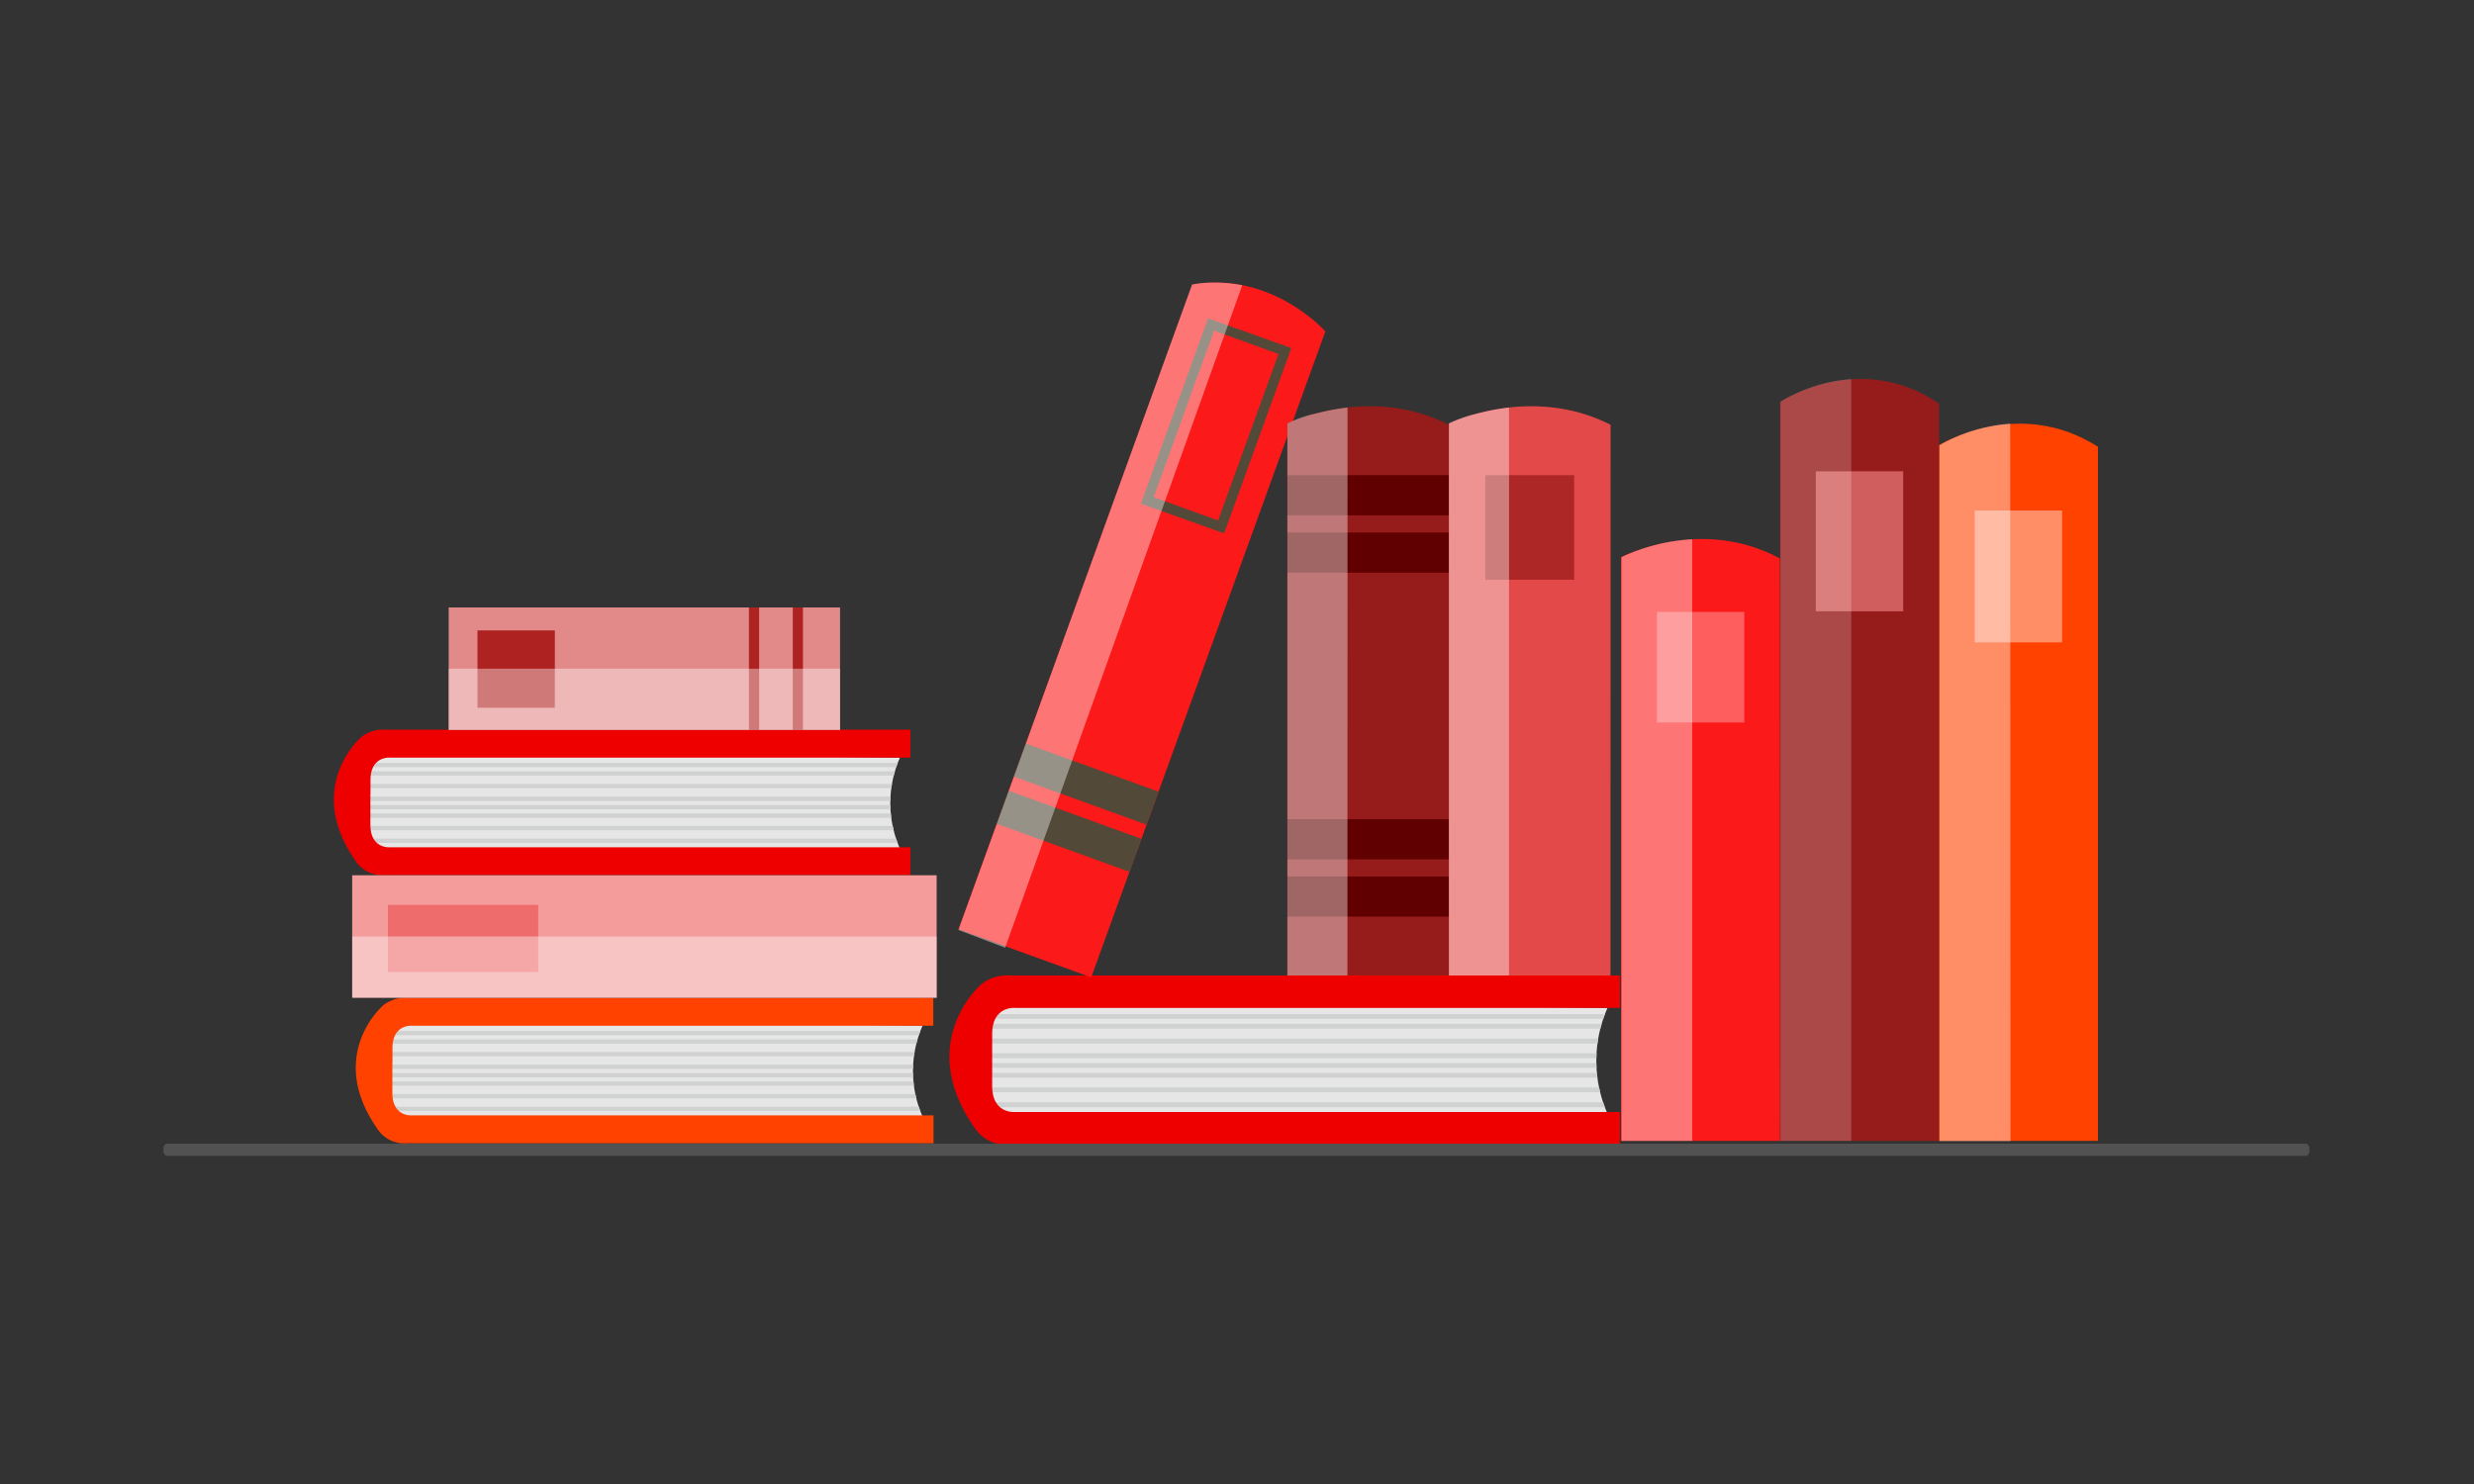 <svg id="Layer_1" data-name="Layer 1" xmlns="http://www.w3.org/2000/svg" xmlns:xlink="http://www.w3.org/1999/xlink" viewBox="0 0 250 150"><rect x="0" y="0" width="250" height="150" fill="#333333" stroke="none"/><defs><style>.cls-1{fill:none;}.cls-2{fill:#e7e6e6;}.cls-3{clip-path:url(#clip-path);}.cls-4{fill:#d0d1d1;}.cls-5{fill:#ff4200;}.cls-6{clip-path:url(#clip-path-2);}.cls-7{fill:#ef0000;}.cls-8{fill:#f49b9b;}.cls-9{fill:#ef6c6c;}.cls-10,.cls-18{fill:#fff;}.cls-10,.cls-13,.cls-21,.cls-23,.cls-26{opacity:0.4;}.cls-11{fill:#e28a8a;}.cls-12{fill:#af2222;}.cls-13{fill:#fffefd;}.cls-14{fill:#fb1919;}.cls-15{fill:#ff5e5e;}.cls-16{fill:#961c1c;}.cls-17{fill:#d15e5e;}.cls-18{opacity:0.2;}.cls-19{clip-path:url(#clip-path-3);}.cls-20{fill:#524938;}.cls-21{fill:url(#linear-gradient);}.cls-22{fill:#600000;}.cls-23{fill:url(#linear-gradient-2);}.cls-24{fill:#e34949;}.cls-25{fill:#ad2727;}.cls-26{fill:url(#linear-gradient-3);}.cls-27{fill:#525252;}</style><clipPath id="clip-path"><path class="cls-1" d="M93.23,103.67a11.35,11.35,0,0,0,.27,9.76H39.21L38.94,103Z"/></clipPath><clipPath id="clip-path-2"><path class="cls-1" d="M90.94,76.58a11.36,11.36,0,0,0,.27,9.76H37L36.72,75.9Z"/></clipPath><clipPath id="clip-path-3"><path class="cls-1" d="M162.44,101.88a13.21,13.21,0,0,0,.31,11.34h-63l-.31-12.13Z"/></clipPath><linearGradient id="linear-gradient" x1="133.2" y1="-169.21" x2="133.2" y2="-240.32" gradientTransform="translate(-86.22 205.13) rotate(20.93)" gradientUnits="userSpaceOnUse"><stop offset="0" stop-color="#fff"/><stop offset="1" stop-color="#fff"/></linearGradient><linearGradient id="linear-gradient-2" x1="133.12" y1="98.6" x2="133.12" y2="41.19" gradientTransform="matrix(1, 0, 0, 1, 0, 0)" xlink:href="#linear-gradient"/><linearGradient id="linear-gradient-3" x1="149.45" y1="98.6" x2="149.45" y2="41.19" gradientTransform="matrix(1, 0, 0, 1, 0, 0)" xlink:href="#linear-gradient"/></defs><title>Carousel-1</title><path class="cls-2" d="M93.23,103.67a11.35,11.35,0,0,0,.27,9.76H39.21L38.94,103Z"/><g class="cls-3"><rect class="cls-4" x="38.94" y="104.21" width="54.18" height="0.43"/><rect class="cls-4" x="38.94" y="105.06" width="54.18" height="0.43"/><rect class="cls-4" x="38.94" y="106.34" width="54.18" height="0.43"/><rect class="cls-4" x="38.94" y="107.61" width="54.18" height="0.43"/><rect class="cls-4" x="38.94" y="108.46" width="54.18" height="0.43"/><rect class="cls-4" x="38.94" y="109.31" width="54.18" height="0.43"/><rect class="cls-4" x="38.94" y="110.59" width="54.18" height="0.43"/><rect class="cls-4" x="38.94" y="111.87" width="54.18" height="0.42"/></g><path class="cls-5" d="M39.66,107.32v-1.38c0-2.46,2-2.26,2-2.26H94.31v-2.82H41.11a3.57,3.57,0,0,0-2.43.79h0l-.13.13h0l-.07.07c-1,1-4.9,5.63-.42,12.14a3.26,3.26,0,0,0,3.07,1.57h53.2v-2.82H41.65s-2,.2-2-2.26v-3.16Z"/><path class="cls-2" d="M90.94,76.58a11.36,11.36,0,0,0,.27,9.76H37L36.72,75.9Z"/><g class="cls-6"><rect class="cls-4" x="36.72" y="77.11" width="54.11" height="0.43"/><rect class="cls-4" x="36.72" y="77.96" width="54.11" height="0.43"/><rect class="cls-4" x="36.72" y="79.24" width="54.11" height="0.43"/><rect class="cls-4" x="36.72" y="80.52" width="54.11" height="0.43"/><rect class="cls-4" x="36.72" y="81.37" width="54.11" height="0.43"/><rect class="cls-4" x="36.72" y="82.22" width="54.11" height="0.43"/><rect class="cls-4" x="36.72" y="83.49" width="54.11" height="0.43"/><rect class="cls-4" x="36.72" y="84.77" width="54.11" height="0.43"/></g><path class="cls-7" d="M37.44,80.22V78.84c0-2.46,2-2.26,2-2.26H92V73.75H38.89a3.56,3.56,0,0,0-2.43.79h0l-.13.13h0l-.07.07c-1,1-4.89,5.62-.42,12.14a3.25,3.25,0,0,0,3.07,1.57H92V85.64H39.43s-2,.2-2-2.26V80.22Z"/><rect class="cls-8" x="35.59" y="88.47" width="59.06" height="12.38"/><rect class="cls-9" x="39.2" y="91.46" width="15.19" height="6.79"/><rect class="cls-10" x="35.59" y="94.66" width="59.06" height="6.19"/><rect class="cls-11" x="45.34" y="61.4" width="39.55" height="12.38"/><rect class="cls-12" x="80.11" y="61.4" width="1.03" height="12.38"/><rect class="cls-12" x="75.68" y="61.4" width="1.03" height="12.38"/><rect class="cls-12" x="48.25" y="63.72" width="7.82" height="7.82"/><rect class="cls-13" x="45.34" y="67.59" width="39.55" height="6.19"/><path class="cls-14" d="M179.88,115.32H163.81v-59s8-4.22,16.06.13Z"/><rect class="cls-15" x="167.43" y="61.85" width="8.83" height="11.18"/><path class="cls-10" d="M171,54.51a19.22,19.22,0,0,0-7.15,1.81v59H171Z"/><path class="cls-16" d="M195.94,115.32H179.88V40.63s8-5.34,16.06.17Z"/><rect class="cls-17" x="183.49" y="47.64" width="8.83" height="14.15"/><path class="cls-18" d="M187.07,38.31a16.25,16.25,0,0,0-7.15,2.29v74.72h7.15Z"/><path class="cls-5" d="M212,115.32H195.94V45s8-5,16.06.16Z"/><rect class="cls-10" x="199.55" y="51.6" width="8.83" height="13.33"/><path class="cls-10" d="M203.13,42.82A16.91,16.91,0,0,0,196,45v70.34h7.16Z"/><path class="cls-2" d="M162.44,101.88a13.21,13.21,0,0,0,.31,11.34h-63l-.31-12.13Z"/><g class="cls-19"><rect class="cls-4" x="99.42" y="102.5" width="62.89" height="0.49"/><rect class="cls-4" x="99.42" y="103.49" width="62.89" height="0.49"/><rect class="cls-4" x="99.42" y="104.98" width="62.89" height="0.5"/><rect class="cls-4" x="99.42" y="106.46" width="62.89" height="0.49"/><rect class="cls-4" x="99.42" y="107.45" width="62.89" height="0.49"/><rect class="cls-4" x="99.42" y="108.44" width="62.89" height="0.49"/><rect class="cls-4" x="99.42" y="109.92" width="62.89" height="0.49"/><rect class="cls-4" x="99.42" y="111.41" width="62.89" height="0.5"/></g><path class="cls-7" d="M100.26,106.12v-1.61c0-2.86,2.32-2.63,2.32-2.63H163.7V98.6H101.94a4.13,4.13,0,0,0-2.82.92h0l-.16.15,0,0-.08.08c-1.17,1.18-5.69,6.54-.49,14.11a3.78,3.78,0,0,0,3.57,1.82H163.7v-3.28H102.58s-2.32.23-2.32-2.62v-3.68Z"/><path class="cls-14" d="M96.85,93.93l13.42,4.86L133.93,33.5s-5.38-6.11-13.46-4.75Z"/><path class="cls-20" d="M123.7,53.91l-8.41-3,6.79-18.73,8.41,3Zm-7.12-3.66,6.51,2.36,6.1-16.83-6.51-2.36Z"/><rect class="cls-20" x="107.98" y="72.12" width="3.55" height="14.27" transform="translate(-2.16 155.44) rotate(-70.08)"/><rect class="cls-20" x="106.26" y="76.88" width="3.55" height="14.28" transform="translate(-7.77 156.97) rotate(-70.08)"/><path class="cls-21" d="M101.57,95.8,96.85,94l23.61-65.24a11.79,11.79,0,0,1,2.42-.2,15.11,15.11,0,0,1,2.65.27Z"/><path class="cls-16" d="M146.42,98.6H130.09V42.8s8.17-4,16.33.13Z"/><rect class="cls-22" x="130.09" y="82.8" width="16.33" height="4.06"/><rect class="cls-22" x="130.09" y="88.59" width="16.33" height="4.06"/><rect class="cls-22" x="130.09" y="48.03" width="16.33" height="4.06"/><rect class="cls-22" x="130.09" y="53.83" width="16.33" height="4.06"/><path class="cls-23" d="M136.16,98.6h-6.07V42.8a12.5,12.5,0,0,1,2.86-1,24.81,24.81,0,0,1,3.22-.61Z"/><path class="cls-24" d="M162.74,98.6H146.42V42.8s8.17-4,16.33.13Z"/><rect class="cls-25" x="150.09" y="48.03" width="8.98" height="10.57"/><path class="cls-26" d="M152.49,98.6h-6.08V42.8a12.54,12.54,0,0,1,2.86-1,24.81,24.81,0,0,1,3.22-.61Z"/><rect class="cls-27" x="16.52" y="115.6" width="216.84" height="1.23" rx="0.4" ry="0.4"/></svg>
